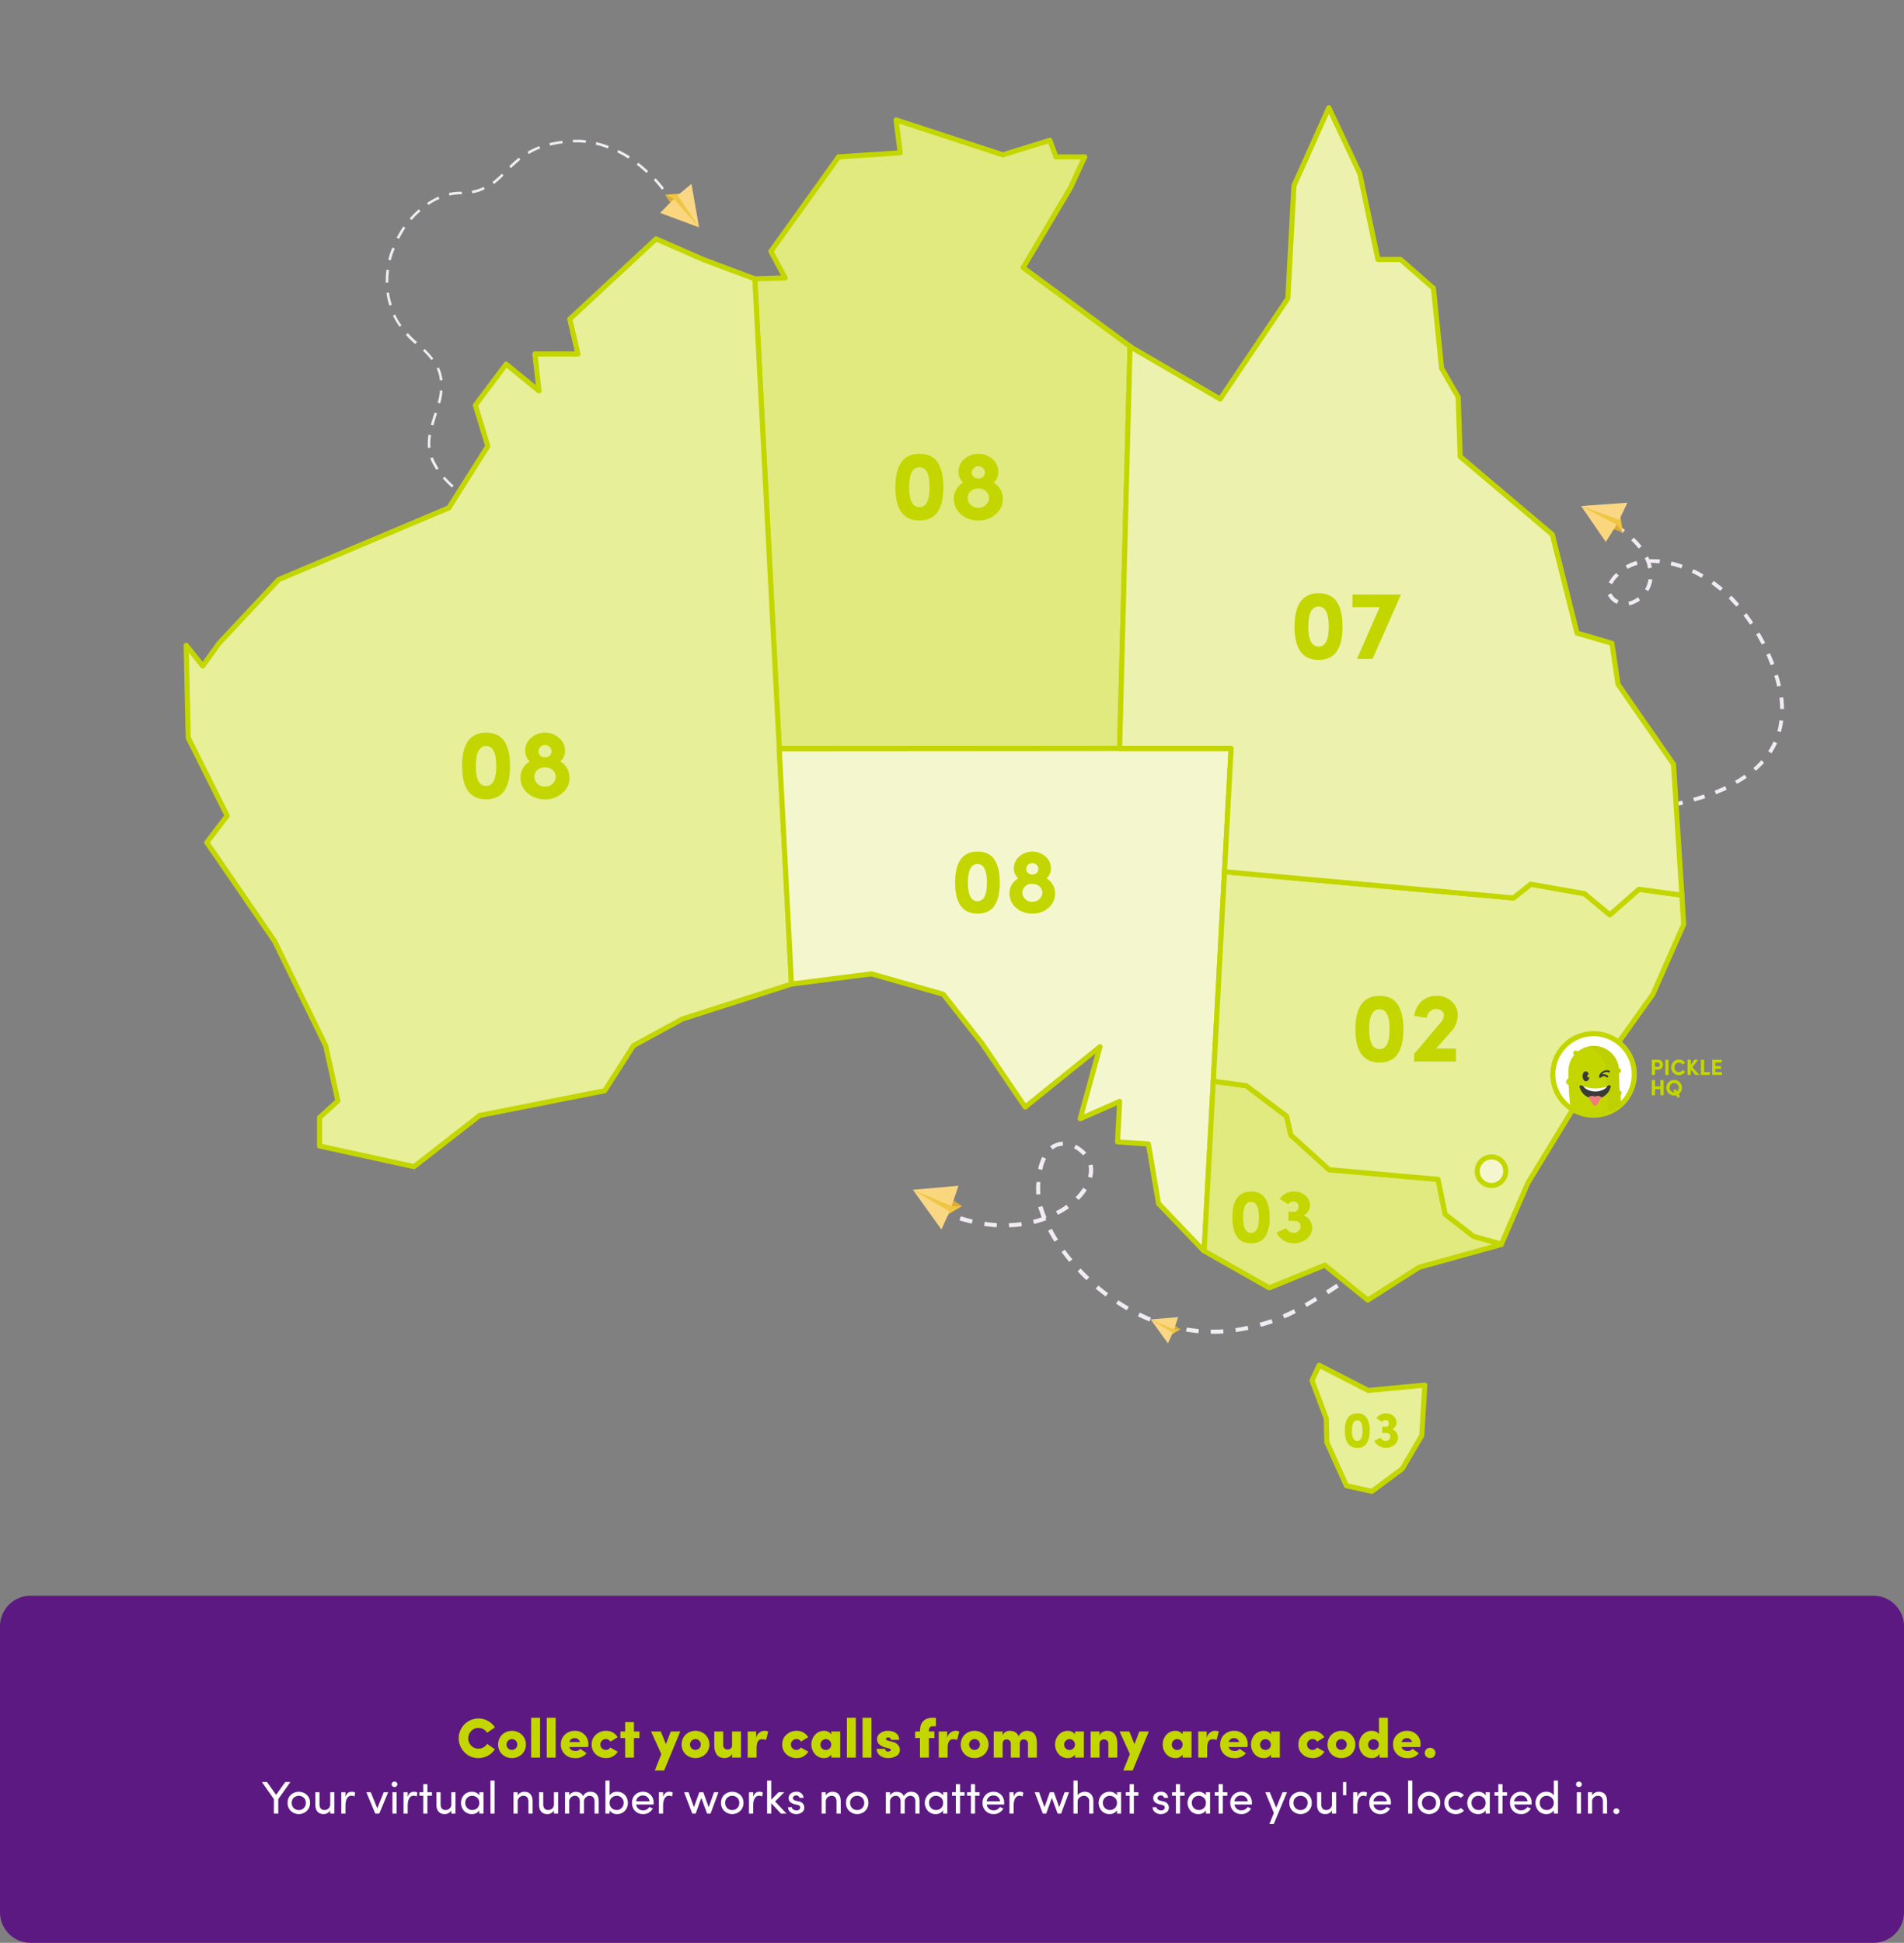 <svg id="Layer_1" data-name="Layer 1" xmlns="http://www.w3.org/2000/svg" width="263.878mm" height="269.134mm" viewBox="0 0 748 762.9"><rect x="0" y="0" width="748" height="762.9" fill="#808080" stroke="none"/><defs><style>.cls-1{fill:#5d1982;}.cls-2{fill:none;}.cls-16,.cls-3{isolation:isolate;}.cls-4{fill:#c4d600;}.cls-20,.cls-5{fill:#fff;}.cls-6{fill:#f1ecf3;}.cls-7{fill:#f0c542;}.cls-8{fill:#fad77e;}.cls-9{fill:#fad784;}.cls-10{fill:#dbab33;}.cls-11{fill:#f0ecf2;}.cls-12{fill:#e7ef99;}.cls-13{fill:#e1ea7e;}.cls-14{fill:#f4f7ce;}.cls-15{fill:#ecf2ad;}.cls-16{opacity:0.03;}.cls-17{fill:#070a07;}.cls-18,.cls-19{fill:#393b38;}.cls-18,.cls-20,.cls-21{fill-rule:evenodd;}.cls-21{fill:#f27b7d;}</style></defs><title>Carousel Tempate</title><path class="cls-1" d="M736,762.9H12a12.035,12.035,0,0,1-12-12V638.6a12.035,12.035,0,0,1,12-12H736a12.035,12.035,0,0,1,12,12V750.9A12.035,12.035,0,0,1,736,762.9Z"/><rect class="cls-2" x="36.8" y="664.5" width="674.4" height="89.1"/><g class="cls-3"><g class="cls-3"><path class="cls-4" d="M194.408,686.883a7.722,7.722,0,0,1-6.447,3.477,7.408,7.408,0,0,1-5.457-2.267,7.778,7.778,0,0,1,5.457-13.29A7.732,7.732,0,0,1,194.43,678.28c-2.046,1.431-3.059,2.135-3.059,2.135a3.999,3.999,0,0,0-3.411-1.915,3.744,3.744,0,0,0-2.838,1.211,4.146,4.146,0,0,0,0,5.765,3.805,3.805,0,0,0,2.838,1.188,4.018,4.018,0,0,0,3.433-1.893Z"/><path class="cls-4" d="M197.266,688.864a5.498,5.498,0,0,1,0-7.724,5.731,5.731,0,0,1,7.723,0,5.393,5.393,0,0,1,0,7.724,5.731,5.731,0,0,1-7.723,0Zm2.332-2.333a2.165,2.165,0,0,0,3.015,0,2.131,2.131,0,1,0-3.015-3.014A2.165,2.165,0,0,0,199.598,686.531Z"/><path class="cls-4" d="M208.662,690.162V674.517H212.16v15.645Z"/><path class="cls-4" d="M214.799,690.162V674.517h3.499v15.645Z"/><path class="cls-4" d="M231.058,686.003H223.71c.11.945,1.188,1.562,2.354,1.562a2.445,2.445,0,0,0,1.958-.857c.154.132.572.439,1.232.901.682.463,1.078.748,1.188.837A5.446,5.446,0,0,1,225.8,690.36a5.51,5.51,0,0,1-3.873-1.496,5.158,5.158,0,0,1-1.585-3.894,5.013,5.013,0,0,1,1.585-3.829,5.51,5.51,0,0,1,3.873-1.496,5.249,5.249,0,0,1,3.784,1.452,4.895,4.895,0,0,1,1.54,3.784Q231.125,685.145,231.058,686.003Zm-3.256-1.959a1.993,1.993,0,0,0-2.046-1.518,2.72,2.72,0,0,0-.726.088,1.94,1.94,0,0,0-1.32,1.43Z"/><path class="cls-4" d="M242.674,687.83a5.188,5.188,0,0,1-4.533,2.53,5.887,5.887,0,0,1-4.048-1.475,4.976,4.976,0,0,1-1.65-3.872,4.922,4.922,0,0,1,1.672-3.873,5.889,5.889,0,0,1,4.026-1.496,5.178,5.178,0,0,1,4.511,2.53l-2.86,1.717a1.979,1.979,0,0,0-1.804-1.013,2.134,2.134,0,0,0,0,4.269,2.038,2.038,0,0,0,1.76-.946Z"/><path class="cls-4" d="M249.053,676.234v3.674H251.21v2.575h-2.157v7.679h-3.454v-7.679h-1.871v-2.575h1.871v-3.674Z"/><path class="cls-4" d="M263.529,679.908h3.718l-6.337,15.314h-3.674l2.574-6.425-4.026-8.89h3.829l2.002,4.973Z"/><path class="cls-4" d="M269.359,688.864a5.498,5.498,0,0,1,0-7.724,5.731,5.731,0,0,1,7.723,0,5.393,5.393,0,0,1,0,7.724,5.731,5.731,0,0,1-7.723,0Zm2.332-2.333a2.165,2.165,0,0,0,3.015,0,2.131,2.131,0,1,0-3.015-3.014A2.165,2.165,0,0,0,271.691,686.531Z"/><path class="cls-4" d="M287.597,679.908h3.498v10.254h-3.498V688.555a2.088,2.088,0,0,1-1.144,1.343,3.815,3.815,0,0,1-1.738.462c-2.707,0-4.093-1.805-4.093-5.06v-5.392h3.498v5.281a1.612,1.612,0,0,0,1.672,1.782,1.594,1.594,0,0,0,1.804-1.672Z"/><path class="cls-4" d="M297.233,690.162h-3.498V679.908h3.322v2.531a3.398,3.398,0,0,1,3.234-2.795,3.529,3.529,0,0,1,1.519.286l-.858,3.301a4.586,4.586,0,0,0-1.584-.265c-1.43,0-2.134.925-2.134,3.829Z"/><path class="cls-4" d="M317.539,687.83a5.188,5.188,0,0,1-4.533,2.53,5.887,5.887,0,0,1-4.048-1.475,4.976,4.976,0,0,1-1.65-3.872,4.922,4.922,0,0,1,1.672-3.873,5.889,5.889,0,0,1,4.026-1.496,5.178,5.178,0,0,1,4.511,2.53l-2.86,1.717a1.979,1.979,0,0,0-1.804-1.013,2.134,2.134,0,1,0,0,4.269,2.038,2.038,0,0,0,1.76-.946Z"/><path class="cls-4" d="M326.58,679.908h3.498v10.254H326.58v-1.166a3.259,3.259,0,0,1-2.838,1.364,4.775,4.775,0,0,1-3.498-1.475,5.76,5.76,0,0,1,0-7.745,4.797,4.797,0,0,1,3.498-1.496,3.514,3.514,0,0,1,2.838,1.364Zm-3.652,6.646a2.164,2.164,0,0,0,3.014,0,2.131,2.131,0,0,0-3.014-3.015A2.166,2.166,0,0,0,322.928,686.553Z"/><path class="cls-4" d="M332.717,690.162V674.517h3.499v15.645Z"/><path class="cls-4" d="M338.854,690.162V674.517h3.499v15.645Z"/><path class="cls-4" d="M347.743,686.157a5.651,5.651,0,0,1-2.509-1.364,2.286,2.286,0,0,1-.484-.813,3.211,3.211,0,0,1-.176-1.276,2.652,2.652,0,0,1,1.232-2.112,4.729,4.729,0,0,1,2.948-.946c2.157,0,4.489.902,4.489,3.543h-3.278c0-.616-.352-.925-1.034-.925-.572,0-.858.198-.858.572,0,.33.264.55.77.66L350.669,684a3.771,3.771,0,0,1,2.42,1.585,2.942,2.942,0,0,1,.44,1.518,2.639,2.639,0,0,1-1.408,2.421,6.326,6.326,0,0,1-3.234.836,5.311,5.311,0,0,1-3.124-.969,3.113,3.113,0,0,1-1.342-2.662h3.278a1.08,1.08,0,0,0,1.188,1.057c.594,0,1.078-.265,1.078-.683,0-.286-.154-.396-.924-.594Z"/><path class="cls-4" d="M367.674,674.517v3.322h-1.32c-.858,0-1.408.572-1.43,1.694v.374h2.156v2.575h-2.156v7.679h-3.498v-7.679h-1.915v-2.575h1.915v-.374c0-3.256,1.848-5.017,4.929-5.017Z"/><path class="cls-4" d="M372.294,690.162h-3.499V679.908h3.322v2.531a3.398,3.398,0,0,1,3.234-2.795,3.527,3.527,0,0,1,1.518.286l-.858,3.301a4.586,4.586,0,0,0-1.584-.265c-1.43,0-2.134.925-2.134,3.829Z"/><path class="cls-4" d="M379.003,688.864a5.498,5.498,0,0,1,0-7.724,5.731,5.731,0,0,1,7.723,0,5.393,5.393,0,0,1,0,7.724,5.731,5.731,0,0,1-7.723,0Zm2.332-2.333a2.165,2.165,0,0,0,3.015,0,2.131,2.131,0,0,0-3.015-3.014A2.165,2.165,0,0,0,381.336,686.531Z"/><path class="cls-4" d="M400.63,690.162H397.11v-5.347a1.612,1.612,0,0,0-1.672-1.782c-.88,0-1.54.506-1.54,1.738v5.391H390.399V679.908h3.498v1.606a2.262,2.262,0,0,1,1.034-1.386,2.951,2.951,0,0,1,1.584-.484c1.87,0,3.103.727,3.675,2.179a3.596,3.596,0,0,1,3.058-2.179c2.971,0,4.093,1.694,4.093,5.061v5.457h-3.498v-5.347a1.612,1.612,0,0,0-1.672-1.782c-.88,0-1.54.506-1.54,1.738Z"/><path class="cls-4" d="M422.321,679.908H425.82v10.254h-3.499v-1.166a3.259,3.259,0,0,1-2.838,1.364,4.775,4.775,0,0,1-3.498-1.475,5.76,5.76,0,0,1,0-7.745,4.797,4.797,0,0,1,3.498-1.496,3.514,3.514,0,0,1,2.838,1.364Zm-3.652,6.646a2.164,2.164,0,0,0,3.014,0,2.131,2.131,0,1,0-3.014-3.015A2.166,2.166,0,0,0,418.669,686.553Z"/><path class="cls-4" d="M431.957,690.162H428.458V679.908h3.499v1.606a2.177,2.177,0,0,1,1.144-1.364,3.701,3.701,0,0,1,1.738-.506c2.707,0,4.092,1.805,4.092,5.061v5.457h-3.498v-5.347a1.612,1.612,0,0,0-1.672-1.782,1.654,1.654,0,0,0-1.804,1.738Z"/><path class="cls-4" d="M447.599,679.908h3.718l-6.337,15.314h-3.674l2.574-6.425-4.026-8.89h3.829l2.002,4.973Z"/><path class="cls-4" d="M464.605,679.908h3.498v10.254H464.605v-1.166a3.258,3.258,0,0,1-2.838,1.364,4.775,4.775,0,0,1-3.498-1.475,5.76,5.76,0,0,1,0-7.745,4.797,4.797,0,0,1,3.498-1.496,3.514,3.514,0,0,1,2.838,1.364Zm-3.652,6.646a2.165,2.165,0,0,0,3.015,0,2.132,2.132,0,1,0-3.015-3.015A2.166,2.166,0,0,0,460.953,686.553Z"/><path class="cls-4" d="M474.24,690.162h-3.499V679.908h3.322v2.531a3.398,3.398,0,0,1,3.234-2.795,3.526,3.526,0,0,1,1.518.286l-.858,3.301a4.588,4.588,0,0,0-1.584-.265c-1.43,0-2.134.925-2.134,3.829Z"/><path class="cls-4" d="M490.081,686.003H482.732c.109.945,1.188,1.562,2.354,1.562a2.446,2.446,0,0,0,1.958-.857c.154.132.572.439,1.232.901.682.463,1.078.748,1.188.837a5.445,5.445,0,0,1-4.643,1.914,5.51,5.51,0,0,1-3.872-1.496,5.156,5.156,0,0,1-1.584-3.894A5.011,5.011,0,0,1,480.95,681.14a5.511,5.511,0,0,1,3.872-1.496,5.252,5.252,0,0,1,3.785,1.452,4.895,4.895,0,0,1,1.54,3.784Q490.147,685.145,490.081,686.003Zm-3.256-1.959a1.994,1.994,0,0,0-2.047-1.518,2.714,2.714,0,0,0-.726.088,1.941,1.941,0,0,0-1.32,1.43Z"/><path class="cls-4" d="M499.298,679.908h3.498v10.254h-3.498v-1.166A3.261,3.261,0,0,1,496.46,690.36a4.775,4.775,0,0,1-3.498-1.475,5.76,5.76,0,0,1,0-7.745,4.797,4.797,0,0,1,3.498-1.496,3.516,3.516,0,0,1,2.839,1.364Zm-3.653,6.646a2.165,2.165,0,0,0,3.015,0,2.132,2.132,0,0,0-3.015-3.015A2.167,2.167,0,0,0,495.645,686.553Z"/><path class="cls-4" d="M520.308,687.83a5.19,5.19,0,0,1-4.533,2.53,5.888,5.888,0,0,1-4.049-1.475,4.977,4.977,0,0,1-1.649-3.872,4.922,4.922,0,0,1,1.672-3.873,5.888,5.888,0,0,1,4.026-1.496,5.179,5.179,0,0,1,4.511,2.53l-2.86,1.717a1.979,1.979,0,0,0-1.805-1.013,2.134,2.134,0,0,0,0,4.269,2.038,2.038,0,0,0,1.761-.946Z"/><path class="cls-4" d="M523.1,688.864a5.5,5.5,0,0,1,0-7.724,5.731,5.731,0,0,1,7.723,0,5.392,5.392,0,0,1,0,7.724,5.731,5.731,0,0,1-7.723,0Zm2.332-2.333a2.165,2.165,0,0,0,3.015,0,2.131,2.131,0,0,0-3.015-3.014A2.164,2.164,0,0,0,525.432,686.531Z"/><path class="cls-4" d="M541.735,674.517h3.498v15.645h-3.301v-1.475a3.274,3.274,0,0,1-3.036,1.673,4.775,4.775,0,0,1-3.498-1.475,5.76,5.76,0,0,1,0-7.745,4.797,4.797,0,0,1,3.498-1.496,3.619,3.619,0,0,1,2.839,1.21Zm-3.653,12.036a2.165,2.165,0,0,0,3.015,0,2.132,2.132,0,0,0-3.015-3.015A2.167,2.167,0,0,0,538.082,686.553Z"/><path class="cls-4" d="M557.993,686.003h-7.349c.109.945,1.188,1.562,2.354,1.562a2.446,2.446,0,0,0,1.958-.857c.154.132.572.439,1.232.901.682.463,1.078.748,1.188.837a5.445,5.445,0,0,1-4.643,1.914,5.51,5.51,0,0,1-3.872-1.496,5.156,5.156,0,0,1-1.584-3.894,5.011,5.011,0,0,1,1.584-3.829,5.511,5.511,0,0,1,3.872-1.496,5.252,5.252,0,0,1,3.785,1.452,4.894,4.894,0,0,1,1.54,3.784Q558.059,685.145,557.993,686.003Zm-3.256-1.959a1.994,1.994,0,0,0-2.047-1.518,2.714,2.714,0,0,0-.726.088,1.941,1.941,0,0,0-1.32,1.43Z"/><path class="cls-4" d="M561.797,686.311a2.036,2.036,0,0,1,2.112,2.002,2.058,2.058,0,0,1-2.112,2.047,2.033,2.033,0,0,1-2.068-2.047A2.011,2.011,0,0,1,561.797,686.311Z"/></g><g class="cls-3"><path class="cls-5" d="M109.32,712.162h-1.729v-5.708l-4.7-6.697h1.999l3.565,5.023,3.601-5.023h2.017l-4.753,6.697Z"/><path class="cls-5" d="M114.251,704.78a4.669,4.669,0,0,1,6.266,0,4.163,4.163,0,0,1,1.278,3.15,4.222,4.222,0,0,1-1.296,3.188,4.576,4.576,0,0,1-6.229,0A4.217,4.217,0,0,1,112.99,707.93,4.15,4.15,0,0,1,114.251,704.78Zm5.095,1.152a2.729,2.729,0,0,0-1.962-.757,2.802,2.802,0,0,0-1.98.757,2.655,2.655,0,0,0-.792,1.998,2.781,2.781,0,0,0,.792,2.053,2.743,2.743,0,0,0,1.98.774,2.673,2.673,0,0,0,1.962-.774,2.726,2.726,0,0,0,.811-2.053A2.604,2.604,0,0,0,119.346,705.932Z"/><path class="cls-5" d="M129.732,703.753H131.37v8.408h-1.639v-1.261a2.943,2.943,0,0,1-2.61,1.44c-2.089,0-3.259-1.35-3.241-3.727v-4.861h1.639v4.753c0,1.387.684,2.232,1.836,2.232a2.214,2.214,0,0,0,2.377-2.448Z"/><path class="cls-5" d="M135.724,712.162H134.086v-8.408h1.638v1.891c.414-1.387,1.188-2.071,2.341-2.071a2.574,2.574,0,0,1,1.458.324l-.252,1.53a2.746,2.746,0,0,0-1.243-.288c-1.53,0-2.305,1.585-2.305,3.962Z"/><path class="cls-5" d="M143.931,703.753H145.66l2.557,6.319,2.539-6.319h1.747l-3.511,8.408h-1.567Z"/><path class="cls-5" d="M154.173,699.9a1.189,1.189,0,0,1,1.603,0,1.016,1.016,0,0,1,0,1.513,1.189,1.189,0,0,1-1.603,0A1.045,1.045,0,0,1,154.173,699.9Zm0,12.262v-8.408h1.621v8.408Z"/><path class="cls-5" d="M160.167,712.162h-1.638v-8.408h1.638v1.891c.414-1.387,1.188-2.071,2.341-2.071a2.574,2.574,0,0,1,1.458.324l-.252,1.53a2.746,2.746,0,0,0-1.243-.288c-1.53,0-2.305,1.585-2.305,3.962Z"/><path class="cls-5" d="M167.908,703.753H169.69v1.386h-1.782v7.022h-1.639V705.139h-1.512v-1.386h1.512v-3.169h1.639Z"/><path class="cls-5" d="M177.305,703.753h1.638v8.408h-1.638v-1.261a2.945,2.945,0,0,1-2.611,1.44c-2.089,0-3.259-1.35-3.241-3.727v-4.861h1.639v4.753c0,1.387.684,2.232,1.837,2.232a2.214,2.214,0,0,0,2.377-2.448Z"/><path class="cls-5" d="M188.32,712.162v-1.297a3.408,3.408,0,0,1-2.953,1.477,4.173,4.173,0,0,1-3.025-1.224,4.662,4.662,0,0,1,0-6.338,4.155,4.155,0,0,1,3.025-1.207,3.38,3.38,0,0,1,2.953,1.44v-1.26h1.621v8.408Zm-.864-6.248a2.878,2.878,0,0,0-1.944-.738,2.673,2.673,0,0,0-1.963.774,2.632,2.632,0,0,0-.774,1.98,2.754,2.754,0,0,0,.792,2.017,2.647,2.647,0,0,0,1.945.792,2.806,2.806,0,0,0,1.98-.756,2.672,2.672,0,0,0,.81-2.053A2.558,2.558,0,0,0,187.456,705.913Z"/><path class="cls-5" d="M192.675,699.18h1.638v12.982h-1.638Z"/><path class="cls-5" d="M203.367,712.162h-1.638v-8.408h1.638v1.26a2.976,2.976,0,0,1,2.629-1.44c2.088,0,3.241,1.351,3.241,3.728v4.861h-1.638v-4.754c0-1.386-.702-2.232-1.855-2.232a2.241,2.241,0,0,0-2.377,2.449Z"/><path class="cls-5" d="M217.624,703.753h1.638v8.408h-1.638v-1.261a2.945,2.945,0,0,1-2.611,1.44c-2.089,0-3.259-1.35-3.241-3.727v-4.861h1.639v4.753c0,1.387.684,2.232,1.836,2.232a2.214,2.214,0,0,0,2.377-2.448Z"/><path class="cls-5" d="M229.414,707.624v4.537h-1.639V707.39c0-1.368-.72-2.215-1.818-2.215a2.232,2.232,0,0,0-2.341,2.449v4.537h-1.639v-8.408h1.639v1.26a2.94,2.94,0,0,1,2.323-1.404,3.813,3.813,0,0,1,.918.055,2.677,2.677,0,0,1,2.196,1.638,3.041,3.041,0,0,1,2.917-1.728c2.089,0,3.241,1.351,3.241,3.728v4.861h-1.639v-4.754c0-1.386-.72-2.232-1.927-2.232A2.209,2.209,0,0,0,229.414,707.624Z"/><path class="cls-5" d="M239.474,712.162H237.836V699.18h1.638v5.833a3.32,3.32,0,0,1,2.953-1.44,4.099,4.099,0,0,1,3.025,1.207,4.688,4.688,0,0,1-.018,6.338,4.174,4.174,0,0,1-3.025,1.224,3.398,3.398,0,0,1-2.935-1.477Zm.828-2.179a2.807,2.807,0,0,0,1.981.756,2.605,2.605,0,0,0,1.926-.792,2.752,2.752,0,0,0,.792-2.017,2.643,2.643,0,0,0-.792-1.98,2.59,2.59,0,0,0-1.926-.774,2.879,2.879,0,0,0-1.945.738,2.558,2.558,0,0,0-.846,2.017A2.672,2.672,0,0,0,240.302,709.983Z"/><path class="cls-5" d="M256.756,708.578h-6.824a2.609,2.609,0,0,0,2.719,2.286,2.716,2.716,0,0,0,2.413-1.296c.162.054.397.162.72.288l.685.252a4.164,4.164,0,0,1-3.872,2.232,4.239,4.239,0,0,1-3.079-1.224,4.318,4.318,0,0,1-1.225-3.188,4.163,4.163,0,0,1,4.303-4.357,3.962,3.962,0,0,1,2.989,1.207,4.249,4.249,0,0,1,1.188,3.15A5.838,5.838,0,0,1,256.756,708.578ZM255.154,707.3a2.472,2.472,0,0,0-2.557-2.251,2.54,2.54,0,0,0-2.664,2.251Z"/><path class="cls-5" d="M260.498,712.162h-1.639v-8.408h1.639v1.891c.414-1.387,1.188-2.071,2.341-2.071a2.574,2.574,0,0,1,1.458.324l-.253,1.53a2.742,2.742,0,0,0-1.242-.288c-1.53,0-2.305,1.585-2.305,3.962Z"/><path class="cls-5" d="M279.149,712.162h-1.35l-2.287-6.176-2.215,6.176h-1.333l-3.205-8.408h1.746l2.107,5.888,2.107-5.888h1.584l2.107,5.888,2.106-5.888h1.747Z"/><path class="cls-5" d="M284.528,704.78a4.669,4.669,0,0,1,6.266,0,4.163,4.163,0,0,1,1.278,3.15,4.222,4.222,0,0,1-1.296,3.188,4.576,4.576,0,0,1-6.229,0,4.217,4.217,0,0,1-1.279-3.188A4.15,4.15,0,0,1,284.528,704.78Zm5.095,1.152a2.73,2.73,0,0,0-1.962-.757,2.802,2.802,0,0,0-1.98.757,2.655,2.655,0,0,0-.792,1.998,2.781,2.781,0,0,0,.792,2.053,2.743,2.743,0,0,0,1.98.774,2.673,2.673,0,0,0,1.962-.774,2.727,2.727,0,0,0,.81-2.053A2.604,2.604,0,0,0,289.623,705.932Z"/><path class="cls-5" d="M295.886,712.162h-1.639v-8.408h1.639v1.891c.414-1.387,1.188-2.071,2.341-2.071a2.574,2.574,0,0,1,1.458.324l-.253,1.53a2.742,2.742,0,0,0-1.242-.288c-1.53,0-2.305,1.585-2.305,3.962Z"/><path class="cls-5" d="M302.978,708.056v4.106h-1.62V699.18h1.62v7.508l2.899-2.935h2.233l-3.601,3.637,4.465,4.771H306.813Z"/><path class="cls-5" d="M312.104,708.452c-1.603-.433-2.394-1.242-2.25-2.737a2.107,2.107,0,0,1,.936-1.53,3.239,3.239,0,0,1,1.981-.612,2.605,2.605,0,0,1,2.917,2.377h-1.566a1.403,1.403,0,0,0-2.575-.198.924.924,0,0,0,.018.666,1.534,1.534,0,0,0,.99.648l1.243.307a2.418,2.418,0,0,1,2.178,2.448,2.193,2.193,0,0,1-.954,1.837,3.84,3.84,0,0,1-2.305.684,3.45,3.45,0,0,1-2.161-.738,2.437,2.437,0,0,1-.972-1.962h1.494a1.236,1.236,0,0,0,.684.954,2.151,2.151,0,0,0,1.332.288,1.211,1.211,0,0,0,1.279-1.099c.018-.576-.415-.9-1.117-1.062Z"/><path class="cls-5" d="M324.416,712.162h-1.638v-8.408h1.638v1.26a2.976,2.976,0,0,1,2.629-1.44c2.088,0,3.241,1.351,3.241,3.728v4.861H328.647v-4.754c0-1.386-.702-2.232-1.855-2.232a2.241,2.241,0,0,0-2.377,2.449Z"/><path class="cls-5" d="M333.613,704.78a4.669,4.669,0,0,1,6.266,0,4.163,4.163,0,0,1,1.278,3.15,4.222,4.222,0,0,1-1.296,3.188,4.577,4.577,0,0,1-6.23,0,4.219,4.219,0,0,1-1.278-3.188A4.148,4.148,0,0,1,333.613,704.78Zm5.095,1.152a2.729,2.729,0,0,0-1.962-.757,2.802,2.802,0,0,0-1.98.757,2.655,2.655,0,0,0-.792,1.998,2.781,2.781,0,0,0,.792,2.053,2.743,2.743,0,0,0,1.98.774,2.672,2.672,0,0,0,1.962-.774,2.725,2.725,0,0,0,.811-2.053A2.602,2.602,0,0,0,338.709,705.932Z"/><path class="cls-5" d="M355.449,707.624v4.537H353.81V707.39c0-1.368-.72-2.215-1.818-2.215a2.232,2.232,0,0,0-2.341,2.449v4.537h-1.638v-8.408h1.638v1.26a2.94,2.94,0,0,1,2.323-1.404,3.813,3.813,0,0,1,.918.055,2.678,2.678,0,0,1,2.196,1.638,3.041,3.041,0,0,1,2.917-1.728c2.089,0,3.241,1.351,3.241,3.728v4.861h-1.639v-4.754c0-1.386-.72-2.232-1.927-2.232A2.209,2.209,0,0,0,355.449,707.624Z"/><path class="cls-5" d="M370.532,712.162v-1.297a3.408,3.408,0,0,1-2.953,1.477,4.173,4.173,0,0,1-3.025-1.224,4.662,4.662,0,0,1,0-6.338,4.155,4.155,0,0,1,3.025-1.207,3.381,3.381,0,0,1,2.953,1.44v-1.26h1.621v8.408Zm-.864-6.248a2.877,2.877,0,0,0-1.944-.738,2.673,2.673,0,0,0-1.963.774,2.632,2.632,0,0,0-.774,1.98,2.754,2.754,0,0,0,.792,2.017,2.647,2.647,0,0,0,1.945.792,2.806,2.806,0,0,0,1.98-.756,2.672,2.672,0,0,0,.81-2.053A2.558,2.558,0,0,0,369.668,705.913Z"/><path class="cls-5" d="M377.155,703.753h1.782v1.386h-1.782v7.022h-1.639V705.139h-1.512v-1.386h1.512v-3.169h1.639Z"/><path class="cls-5" d="M383.059,703.753h1.782v1.386h-1.782v7.022H381.42V705.139h-1.512v-1.386H381.42v-3.169h1.639Z"/><path class="cls-5" d="M394.473,708.578H387.649a2.609,2.609,0,0,0,2.719,2.286,2.716,2.716,0,0,0,2.413-1.296c.162.054.397.162.72.288l.685.252a4.164,4.164,0,0,1-3.872,2.232,4.239,4.239,0,0,1-3.079-1.224A4.318,4.318,0,0,1,386.01,707.93a4.163,4.163,0,0,1,4.303-4.357,3.963,3.963,0,0,1,2.989,1.207,4.249,4.249,0,0,1,1.188,3.15A5.838,5.838,0,0,1,394.473,708.578ZM392.871,707.3a2.472,2.472,0,0,0-2.557-2.251,2.54,2.54,0,0,0-2.664,2.251Z"/><path class="cls-5" d="M398.215,712.162h-1.639v-8.408h1.639v1.891c.414-1.387,1.188-2.071,2.341-2.071a2.571,2.571,0,0,1,1.458.324l-.252,1.53a2.739,2.739,0,0,0-1.242-.288c-1.53,0-2.305,1.585-2.305,3.962Z"/><path class="cls-5" d="M416.865,712.162h-1.351l-2.287-6.176-2.214,6.176h-1.333l-3.205-8.408h1.747l2.106,5.888,2.107-5.888h1.585l2.107,5.888,2.106-5.888H419.98Z"/><path class="cls-5" d="M423.36,712.162h-1.639V699.18H423.36v5.833a2.232,2.232,0,0,1,1.152-1.062,3.932,3.932,0,0,1,1.62-.378c2.107,0,3.422,1.369,3.403,3.728v4.861h-1.639v-4.754a1.994,1.994,0,0,0-1.98-2.232,2.783,2.783,0,0,0-1.782.612,2.152,2.152,0,0,0-.774,1.837Z"/><path class="cls-5" d="M438.823,712.162v-1.297a3.407,3.407,0,0,1-2.953,1.477,4.174,4.174,0,0,1-3.024-1.224,4.663,4.663,0,0,1,0-6.338,4.156,4.156,0,0,1,3.024-1.207,3.382,3.382,0,0,1,2.953,1.44v-1.26h1.621v8.408Zm-.864-6.248a2.876,2.876,0,0,0-1.944-.738,2.674,2.674,0,0,0-1.963.774,2.634,2.634,0,0,0-.774,1.98,2.753,2.753,0,0,0,.793,2.017,2.645,2.645,0,0,0,1.944.792,2.805,2.805,0,0,0,1.98-.756,2.672,2.672,0,0,0,.811-2.053A2.557,2.557,0,0,0,437.959,705.913Z"/><path class="cls-5" d="M445.445,703.753h1.783v1.386h-1.783v7.022h-1.638V705.139h-1.513v-1.386h1.513v-3.169h1.638Z"/><path class="cls-5" d="M455.327,708.452c-1.603-.433-2.396-1.242-2.251-2.737a2.106,2.106,0,0,1,.936-1.53,3.236,3.236,0,0,1,1.98-.612,2.606,2.606,0,0,1,2.917,2.377h-1.566a1.404,1.404,0,0,0-2.575-.198.922.922,0,0,0,.018.666,1.538,1.538,0,0,0,.991.648l1.242.307a2.418,2.418,0,0,1,2.179,2.448,2.192,2.192,0,0,1-.955,1.837,3.838,3.838,0,0,1-2.305.684,3.449,3.449,0,0,1-2.16-.738,2.441,2.441,0,0,1-.973-1.962h1.495a1.234,1.234,0,0,0,.684.954,2.153,2.153,0,0,0,1.333.288,1.211,1.211,0,0,0,1.278-1.099c.018-.576-.414-.9-1.116-1.062Z"/><path class="cls-5" d="M463.589,703.753h1.783v1.386h-1.783v7.022h-1.638V705.139h-1.513v-1.386h1.513v-3.169h1.638Z"/><path class="cls-5" d="M473.76,712.162v-1.297a3.407,3.407,0,0,1-2.953,1.477,4.172,4.172,0,0,1-3.024-1.224,4.663,4.663,0,0,1,0-6.338,4.154,4.154,0,0,1,3.024-1.207,3.381,3.381,0,0,1,2.953,1.44v-1.26h1.62v8.408Zm-.864-6.248a2.876,2.876,0,0,0-1.944-.738,2.674,2.674,0,0,0-1.963.774,2.63,2.63,0,0,0-.774,1.98,2.753,2.753,0,0,0,.793,2.017,2.644,2.644,0,0,0,1.944.792,2.806,2.806,0,0,0,1.98-.756,2.672,2.672,0,0,0,.81-2.053A2.557,2.557,0,0,0,472.896,705.913Z"/><path class="cls-5" d="M480.382,703.753h1.783v1.386h-1.783v7.022h-1.638V705.139h-1.513v-1.386h1.513v-3.169h1.638Z"/><path class="cls-5" d="M491.795,708.578h-6.823a2.608,2.608,0,0,0,2.719,2.286,2.716,2.716,0,0,0,2.412-1.296c.162.054.397.162.721.288l.684.252a4.163,4.163,0,0,1-3.871,2.232,4.241,4.241,0,0,1-3.079-1.224,4.319,4.319,0,0,1-1.224-3.188,4.162,4.162,0,0,1,4.303-4.357,3.962,3.962,0,0,1,2.989,1.207,4.249,4.249,0,0,1,1.188,3.15A5.651,5.651,0,0,1,491.795,708.578ZM490.192,707.3a2.471,2.471,0,0,0-2.557-2.251,2.539,2.539,0,0,0-2.664,2.251Z"/><path class="cls-5" d="M500.397,716.248h-1.71l1.765-4.339-3.367-8.156h1.746l2.522,6.086,2.521-6.086h1.746Z"/><path class="cls-5" d="M507.795,704.78a4.671,4.671,0,0,1,6.267,0,4.165,4.165,0,0,1,1.278,3.15,4.222,4.222,0,0,1-1.297,3.188,4.576,4.576,0,0,1-6.23,0,4.217,4.217,0,0,1-1.278-3.188A4.151,4.151,0,0,1,507.795,704.78Zm5.096,1.152a2.731,2.731,0,0,0-1.963-.757,2.804,2.804,0,0,0-1.98.757,2.658,2.658,0,0,0-.792,1.998,2.784,2.784,0,0,0,.792,2.053,2.744,2.744,0,0,0,1.98.774,2.674,2.674,0,0,0,1.963-.774,2.727,2.727,0,0,0,.81-2.053A2.604,2.604,0,0,0,512.891,705.932Z"/><path class="cls-5" d="M523.276,703.753h1.639v8.408h-1.639v-1.261a2.944,2.944,0,0,1-2.61,1.44c-2.089,0-3.259-1.35-3.241-3.727v-4.861h1.639v4.753c0,1.387.684,2.232,1.836,2.232a2.214,2.214,0,0,0,2.377-2.448Z"/><path class="cls-5" d="M527.613,699.756h1.278v5.186h-1.278Z"/><path class="cls-5" d="M533.247,712.162h-1.639v-8.408h1.639v1.891c.414-1.387,1.188-2.071,2.341-2.071a2.57,2.57,0,0,1,1.458.324l-.252,1.53a2.74,2.74,0,0,0-1.242-.288c-1.53,0-2.305,1.585-2.305,3.962Z"/><path class="cls-5" d="M546.406,708.578H539.583a2.608,2.608,0,0,0,2.719,2.286,2.716,2.716,0,0,0,2.412-1.296c.162.054.397.162.721.288l.684.252a4.163,4.163,0,0,1-3.871,2.232,4.241,4.241,0,0,1-3.079-1.224,4.319,4.319,0,0,1-1.224-3.188,4.162,4.162,0,0,1,4.303-4.357,3.962,3.962,0,0,1,2.989,1.207,4.25,4.25,0,0,1,1.188,3.15A5.681,5.681,0,0,1,546.406,708.578ZM544.804,707.3a2.471,2.471,0,0,0-2.557-2.251,2.539,2.539,0,0,0-2.664,2.251Z"/><path class="cls-5" d="M553.19,699.18h1.639v12.982H553.19Z"/><path class="cls-5" d="M558.266,704.78a4.67,4.67,0,0,1,6.267,0,4.165,4.165,0,0,1,1.278,3.15,4.222,4.222,0,0,1-1.297,3.188,4.576,4.576,0,0,1-6.229,0,4.217,4.217,0,0,1-1.278-3.188A4.151,4.151,0,0,1,558.266,704.78Zm5.096,1.152a2.731,2.731,0,0,0-1.963-.757,2.804,2.804,0,0,0-1.98.757,2.658,2.658,0,0,0-.792,1.998,2.784,2.784,0,0,0,.792,2.053,2.744,2.744,0,0,0,1.98.774,2.674,2.674,0,0,0,1.963-.774,2.727,2.727,0,0,0,.81-2.053A2.604,2.604,0,0,0,563.361,705.932Z"/><path class="cls-5" d="M575.116,704.923l-1.243,1.045a2.712,2.712,0,0,0-1.998-.793,2.816,2.816,0,0,0-1.999.774,2.546,2.546,0,0,0-.828,1.98,2.664,2.664,0,0,0,.828,2.035,2.837,2.837,0,0,0,1.999.792,2.61,2.61,0,0,0,1.998-.828l1.261,1.044a4.218,4.218,0,0,1-3.259,1.368,4.439,4.439,0,0,1-3.151-1.224,4.221,4.221,0,0,1-1.296-3.188,4.112,4.112,0,0,1,1.296-3.15,4.421,4.421,0,0,1,3.151-1.207A4.201,4.201,0,0,1,575.116,704.923Z"/><path class="cls-5" d="M583.648,712.162v-1.297a3.407,3.407,0,0,1-2.953,1.477,4.174,4.174,0,0,1-3.025-1.224,4.663,4.663,0,0,1,0-6.338,4.156,4.156,0,0,1,3.025-1.207,3.381,3.381,0,0,1,2.953,1.44v-1.26h1.621v8.408Zm-.864-6.248a2.876,2.876,0,0,0-1.944-.738,2.674,2.674,0,0,0-1.963.774,2.634,2.634,0,0,0-.774,1.98,2.753,2.753,0,0,0,.793,2.017,2.644,2.644,0,0,0,1.944.792,2.806,2.806,0,0,0,1.98-.756,2.672,2.672,0,0,0,.81-2.053A2.557,2.557,0,0,0,582.783,705.913Z"/><path class="cls-5" d="M590.27,703.753h1.783v1.386H590.27v7.022h-1.638V705.139h-1.513v-1.386h1.513v-3.169H590.27Z"/><path class="cls-5" d="M601.683,708.578h-6.824a2.61,2.61,0,0,0,2.72,2.286,2.715,2.715,0,0,0,2.412-1.296c.162.054.396.162.721.288l.684.252a4.163,4.163,0,0,1-3.871,2.232,4.242,4.242,0,0,1-3.079-1.224,4.319,4.319,0,0,1-1.224-3.188,4.162,4.162,0,0,1,4.303-4.357,3.962,3.962,0,0,1,2.989,1.207,4.249,4.249,0,0,1,1.188,3.15A5.651,5.651,0,0,1,601.683,708.578ZM600.08,707.3a2.472,2.472,0,0,0-2.557-2.251,2.541,2.541,0,0,0-2.665,2.251Z"/><path class="cls-5" d="M610.431,712.162v-1.297a3.409,3.409,0,0,1-2.953,1.477,4.176,4.176,0,0,1-3.025-1.224,4.715,4.715,0,0,1,0-6.338,4.088,4.088,0,0,1,3.008-1.207,3.352,3.352,0,0,1,2.971,1.44V699.18h1.639v12.982Zm-4.754-6.212a2.634,2.634,0,0,0-.774,1.98,2.743,2.743,0,0,0,.774,2.017,2.647,2.647,0,0,0,1.944.792,2.763,2.763,0,0,0,1.963-.756,2.672,2.672,0,0,0,.828-2.053,2.559,2.559,0,0,0-.846-2.017,2.881,2.881,0,0,0-1.945-.738A2.633,2.633,0,0,0,605.677,705.95Z"/><path class="cls-5" d="M619.481,699.9a1.189,1.189,0,0,1,1.603,0,1.016,1.016,0,0,1,0,1.513,1.189,1.189,0,0,1-1.603,0A1.045,1.045,0,0,1,619.481,699.9Zm0,12.262v-8.408h1.621v8.408Z"/><path class="cls-5" d="M625.476,712.162h-1.639v-8.408h1.639v1.26a2.976,2.976,0,0,1,2.629-1.44c2.089,0,3.241,1.351,3.241,3.728v4.861h-1.639v-4.754c0-1.386-.702-2.232-1.855-2.232a2.241,2.241,0,0,0-2.377,2.449Z"/><path class="cls-5" d="M634.169,710.415a1.219,1.219,0,0,1,1.656,0,1.082,1.082,0,0,1,0,1.62,1.259,1.259,0,0,1-1.656,0A1.141,1.141,0,0,1,634.169,710.415Z"/></g></g><path class="cls-6" d="M516.644,395.7a38.999,38.999,0,0,1,4.5,2.1l-.7,1.5c-2.7-1.4-4.4-2.1-4.4-2.1Zm8.9,4.5c1.3.7,2.8,1.6,4.3,2.5l-.8,1.4q-2.25-1.35-4.2-2.4Zm8.5,5.1c1.3.9,2.7,1.8,4.1,2.8l-.9,1.3c-1.4-1-2.7-1.9-4-2.7Zm8,5.7c1.3,1,2.6,2.1,3.8,3.1l-1.1,1.2c-1.2-1-2.5-2.1-3.8-3.1Zm7.5,6.5,3.5,3.5-1.2,1.1c-1.1-1.2-2.2-2.3-3.4-3.5Zm6.7,7.3c1,1.3,2,2.7,2.9,4l-1.4.9c-.9-1.3-1.8-2.6-2.8-3.9Zm5.4,8.3a45.359,45.359,0,0,1,2.1,4.5l-1.5.6a42.794,42.794,0,0,0-2-4.4Zm3.6,9.3a42.115,42.115,0,0,1,.9,4.9l-1.6.2c-.2-1.6-.5-3.1-.8-4.7Zm1.1,9.9a29.211,29.211,0,0,1-.5,5l-1.6-.3a39.568,39.568,0,0,0,.5-4.7Zm-3.2,9.3,1.6.5c-.5,1.5-1,3.1-1.7,4.7l-1.5-.6C562.144,464.6,562.745,463.1,563.144,461.6Zm-3.8,8.9,1.4.8a47.872,47.872,0,0,1-2.6,4.2l-1.4-.9A39.304,39.304,0,0,0,559.345,470.5Zm-5.3,8,1.3,1c-1,1.3-2,2.5-3.2,3.8l-1.2-1.1C552.044,481,553.144,479.7,554.044,478.5Zm-131.4-29a15.821,15.821,0,0,1,4.1,3.1l-1.2,1.1a13.964,13.964,0,0,0-3.6-2.8Zm-5.1-1.2v1.6a6.035,6.035,0,0,0-4,1.5l-1-1.3A9.225,9.225,0,0,1,417.544,448.3Zm130.1,37.5,1.2,1.1c-1.1,1.1-2.3,2.3-3.5,3.4l-1.1-1.2C545.345,488,546.544,486.9,547.644,485.8Zm-118.4-28.5a11.492,11.492,0,0,1-.2,5.2l-1.6-.4a9.91,9.91,0,0,0,.2-4.5Zm-19.8-3,1.5.7a13.328,13.328,0,0,0-1.2,3.2q-.15.6-.3,1.2l-1.6-.4c.1-.5.2-.9.3-1.3A26.785,26.785,0,0,1,409.444,454.3Zm131.1,38.1,1.1,1.2c-1.2,1-2.5,2.1-3.8,3.1l-1-1.3C538.144,494.5,539.345,493.4,540.544,492.4Zm-115-26,1.4.9a19.534,19.534,0,0,1-3.2,3.9l-1.2-1.1A24.356,24.356,0,0,0,425.544,466.4Zm107.4,32.1,1,1.3c-1.3,1-2.6,1.9-4,2.9l-.9-1.3C530.345,500.4,531.644,499.4,532.944,498.5Zm-124.2-34.3a13.402,13.402,0,0,0-.1,2,26.232,26.232,0,0,0,.1,2.7l-1.6.2c-.1-1-.1-2-.1-2.9a14.919,14.919,0,0,1,.2-2.1Zm10.2,8.9,1,1.3a30.696,30.696,0,0,1-4.3,2.6l-.8-1.4A23.549,23.549,0,0,0,418.944,473.1Zm106.1,31,.9,1.4c-1.3.9-2.7,1.8-4.1,2.7l-.9-1.4C522.345,505.9,523.644,505,525.044,504.1Zm-115.5-30.5a40.379,40.379,0,0,0,1.6,4.5l-.4.2.3.8a33.68,33.68,0,0,1-4.8,1.5l-.4-1.6a33.74,33.74,0,0,0,3.4-1c-.5-1.4-1-2.7-1.4-4Zm107.2,35.7.8,1.4-3,1.8c-.4.2-.8.5-1.2.7l-.8-1.4c.4-.2.8-.5,1.2-.7C514.845,510.5,515.745,509.9,516.745,509.3Zm-103.5-26.8a44.918,44.918,0,0,0,2.4,4.2l-1.4.9c-.9-1.4-1.7-2.9-2.5-4.3Zm-12-2.6.2,1.6a40.48,40.48,0,0,1-5,.4l-.1-1.6A38.867,38.867,0,0,0,401.245,479.9Zm-9.6.4-.1,1.6c-1.6-.1-3.3-.3-4.9-.5l.2-1.6C388.444,480,390.044,480.2,391.644,480.3Zm-21.7-5.7c1,.5,2,.9,3,1.3l-.6,1.5c-1-.4-2-.8-3-1.3Zm7.5,3c1.6.5,3.1.9,4.7,1.3l-.4,1.6c-1.6-.4-3.2-.8-4.8-1.3Zm130.9,36.5.7,1.5a45.38,45.38,0,0,1-4.5,2.1l-.6-1.5C505.344,515.5,506.844,514.9,508.344,514.1Zm-90-23.4a35.726,35.726,0,0,0,3,3.8l-1.3,1q-1.65-1.95-3-3.9Zm81.1,27.3.6,1.5a42.62,42.62,0,0,1-4.7,1.5l-.5-1.6C496.344,519,497.944,518.5,499.444,518Zm-74.9-19.9c1.1,1.2,2.2,2.3,3.4,3.4l-1.1,1.2c-1.2-1.1-2.4-2.3-3.5-3.5Zm65.6,22.5.3,1.6c-1.6.3-3.3.6-4.9.9l-.2-1.6A40.488,40.488,0,0,0,490.144,520.6Zm-58.6-15.8c1.2,1,2.5,2.1,3.8,3l-1,1.3c-1.3-1-2.6-2-3.9-3.1Zm49,17.2.1,1.6a41.309,41.309,0,0,1-5,.1v-1.6C477.344,522.1,478.944,522.1,480.544,522Zm-41.2-11.4c1.4.9,2.7,1.7,4.1,2.5l-.8,1.4c-1.4-.8-2.8-1.7-4.2-2.6Zm8.4,4.8c1.5.7,2.9,1.4,4.4,2l-.6,1.5c-1.5-.6-3-1.3-4.5-2Zm23.2,6.5-.1,1.6c-1.6-.1-3.3-.4-4.9-.6l.3-1.6C467.745,521.5,469.344,521.7,470.944,521.9Zm-14.2-2.9c1.5.5,3.1.9,4.7,1.3l-.4,1.6c-1.6-.4-3.2-.8-4.8-1.3Z"/><polygon class="cls-7" points="374.544 471.5 377.944 473.6 372.544 476.8 358.645 467.2 374.544 471.5"/><polygon class="cls-8" points="376.544 465.6 358.645 467.2 373.844 473.6 376.544 465.6"/><polygon class="cls-9" points="358.645 467.2 373.044 475.7 369.844 482.8 358.645 467.2"/><polygon class="cls-10" points="377.944 473.6 373.844 473.6 374.544 471.5 377.944 473.6"/><polygon class="cls-7" points="461.744 520.7 463.744 522 460.444 523.9 452.044 518.1 461.744 520.7"/><polygon class="cls-8" points="462.844 517.2 452.044 518.1 461.244 522 462.844 517.2"/><polygon class="cls-9" points="452.044 518.1 460.744 523.3 458.844 527.5 452.044 518.1"/><polygon class="cls-10" points="463.744 522 461.244 522 461.744 520.7 463.744 522"/><polygon class="cls-7" points="263.344 79.5 261.344 76.5 267.044 76 274.645 89.3 263.344 79.5"/><polygon class="cls-8" points="259.344 83.6 274.645 89.3 264.744 78.1 259.344 83.6"/><polygon class="cls-9" points="274.645 89.3 266.244 76.7 271.645 72.2 274.645 89.3"/><polygon class="cls-10" points="261.344 76.5 264.744 78.1 263.344 79.5 261.344 76.5"/><path class="cls-11" d="M198.544,198.6v-1a45.307,45.307,0,0,0,5-.6l.2,1A31.916,31.916,0,0,1,198.544,198.6Zm-4.1-.1a45.421,45.421,0,0,1-5.1-.9l.3-1a42.087,42.087,0,0,0,4.9.9Zm13.2-1.6-.3-1c1.5-.5,3.1-1.1,4.7-1.8l.4.9A31.891,31.891,0,0,1,207.644,196.9Zm-22.2-.6a32.099,32.099,0,0,1-4.5-2.4l.6-.8a26.376,26.376,0,0,0,4.4,2.3Zm72.6-2.4c-.1-.1-.2-.3-.3-.4l.8-.6c.1.1.2.3.3.4Zm-42-.7-.5-.9c.6-.4,1.2-.7,1.8-1.1a15.911,15.911,0,0,1,2.6-1.4l.4.9a14.81,14.81,0,0,0-2.5,1.4C217.345,192.4,216.744,192.8,216.044,193.2Zm-38.5-1.8a30.6,30.6,0,0,1-3.6-3.6l.8-.6a38.533,38.533,0,0,0,3.5,3.5Zm77.5-.7a14.947,14.947,0,0,0-4.3-2.4l.4-.9a19.649,19.649,0,0,1,4.5,2.6Zm-30.9-1.5-.3-.9c1.6-.6,3.2-1,4.9-1.5l.2,1A28.985,28.985,0,0,0,224.144,189.2Zm22.8-2.1a35.441,35.441,0,0,0-5-.7l.1-1a27.276,27.276,0,0,1,5.1.7Zm-14-.1-.2-1a44.016,44.016,0,0,1,5.1-.5v1A29.092,29.092,0,0,0,232.944,187Zm-61.5-2.5a27.567,27.567,0,0,1-1.7-2.9,8.651,8.651,0,0,1-.7-1.7l1-.3c.2.5.4,1,.7,1.6.5.9,1,1.9,1.6,2.8Zm-3.3-8.6a10.869,10.869,0,0,1-.1-1.8,20.414,20.414,0,0,1,.3-3.4l1,.2a18.164,18.164,0,0,0-.3,3.2,9.702,9.702,0,0,0,.1,1.7Zm2.1-8.8-1-.3c.4-1.4.8-2.7,1.2-4l.3-.8,1,.3-.3.8C171.044,164.4,170.644,165.7,170.244,167.1Zm2.7-8.7-1-.3a24.829,24.829,0,0,0,.9-4.8l1,.1A26.588,26.588,0,0,1,172.944,158.4Zm-.1-9a15.681,15.681,0,0,0-1.3-4.7l.9-.4a16.884,16.884,0,0,1,1.4,5Zm-3.4-8a27.464,27.464,0,0,0-3.3-3.7l.7-.7a37.4,37.4,0,0,1,3.4,3.8Zm-6.3-6.3a31.472,31.472,0,0,1-3.7-3.6l.8-.7a39.839,39.839,0,0,0,3.6,3.5Zm-6.2-6.8a39.074,39.074,0,0,1-2.6-4.4l.9-.4a26.691,26.691,0,0,0,2.5,4.3Zm-4-8.3a27.831,27.831,0,0,1-1.1-5l1-.1a25.739,25.739,0,0,0,1.1,4.8Zm-1.4-9v-.4a38.287,38.287,0,0,1,.3-4.7l1,.1a34.013,34.013,0,0,0-.3,4.5v.4Zm2-8.8-1-.2a27.044,27.044,0,0,1,1.6-4.8l1,.4A22.701,22.701,0,0,0,153.544,102.2Zm3.2-8.4-.9-.5c.8-1.5,1.7-3,2.6-4.4l.8.6C158.345,90.9,157.544,92.4,156.744,93.8Zm5-7.4-.8-.6a30.6,30.6,0,0,1,3.6-3.6l.7.7A28.919,28.919,0,0,0,161.744,86.4Zm6.6-5.9-.6-.8a33.717,33.717,0,0,1,4.5-2.5l.4.9A23.188,23.188,0,0,0,168.345,80.5Zm8.2-3.7-.2-1a18.02,18.02,0,0,1,4.6-.5h.5v1h-.5A21.183,21.183,0,0,0,176.544,76.8Zm9-.9-.2-1a18.442,18.442,0,0,0,4.7-1.5l.4.9A15.683,15.683,0,0,1,185.544,75.9Zm74.5-1.4s-1.2-1.6-3.2-3.8l.7-.7a38.35,38.35,0,0,1,3.3,3.9Zm-66-2.2-.6-.8a42.665,42.665,0,0,0,3.7-3.3l.7.7A33.388,33.388,0,0,1,194.044,72.3Zm59.9-4.4c-1.2-1.1-2.5-2.2-3.8-3.2l.6-.8a40.093,40.093,0,0,1,3.9,3.3Zm-53.2-1.9-.7-.7a46.787,46.787,0,0,1,3.8-3.4l.6.8C203.044,63.9,201.744,65.1,200.744,66Zm46.1-3.7a38.282,38.282,0,0,0-4.4-2.5l.5-.9a50.547,50.547,0,0,1,4.5,2.5Zm-39.1-1.8-.5-.9a27.678,27.678,0,0,1,4.6-2.2l.4.9A26.74,26.74,0,0,0,207.744,60.5Zm31.1-2.2a44.193,44.193,0,0,0-4.8-1.5l.2-1a45.804,45.804,0,0,1,4.9,1.5Zm-22.8-1.1-.2-1a38.603,38.603,0,0,1,5.1-.9l.1,1A40.138,40.138,0,0,0,216.044,57.2Zm14-1.1a35.404,35.404,0,0,0-4.6-.2h-.4v-1h.4a25.723,25.723,0,0,1,4.8.2Z"/><path class="cls-6" d="M620.644,320l.1-1.5h4.5V320h-1.3A28.06,28.06,0,0,1,620.644,320Zm9.1-1.6c1.4,0,2.9-.1,4.5-.2l.1,1.5c-1.6.1-3.1.2-4.5.2Zm8.9-.5c1.4-.1,2.9-.3,4.5-.4l.2,1.5c-1.6.2-3.1.3-4.5.4Zm8.9-1c1.5-.2,2.9-.4,4.4-.7l.2,1.5c-1.5.3-3,.5-4.5.7Zm8.9-1.5c1.5-.3,2.9-.6,4.4-1l.4,1.5c-1.5.4-3,.7-4.4,1Zm8.7-2.1c1.5-.4,2.9-.9,4.3-1.3l.5,1.4c-1.4.5-2.8.9-4.3,1.3Zm8.5-2.8c1.4-.6,2.8-1.2,4.1-1.8l.6,1.4q-1.95.9-4.2,1.8Zm8-3.9a33.653,33.653,0,0,0,3.7-2.4l.9,1.2a36.814,36.814,0,0,1-3.9,2.4Zm7.2-5a30.246,30.246,0,0,0,3.1-3.1l1.1,1a33.412,33.412,0,0,1-3.3,3.2Zm5.8-6.6a28.155,28.155,0,0,0,2.1-3.8l1.4.6a31.144,31.144,0,0,1-2.2,4Zm3.6-7.9a20.422,20.422,0,0,0,.8-4.3l1.5.2a35.812,35.812,0,0,1-.9,4.5Zm.8-13.1,1.5-.2a36.713,36.713,0,0,1,.3,4.6h-1.5A33.645,33.645,0,0,0,699.044,274Zm-2-8.6,1.4-.5a41.589,41.589,0,0,1,1.2,4.4l-1.5.3A26.219,26.219,0,0,0,697.044,265.4Zm-3.1-8.3,1.4-.6c.6,1.4,1.2,2.8,1.7,4.2l-1.4.5C695.044,259.8,694.544,258.4,693.944,257.1Zm-4-8,1.3-.7c.7,1.3,1.5,2.6,2.2,4l-1.3.7C691.345,251.7,690.644,250.4,689.944,249.1Zm-5-7.4,1.2-.9c.9,1.2,1.8,2.4,2.6,3.7l-1.2.8C686.745,244.1,685.845,242.9,684.944,241.7Zm-5.8-6.7,1-1.1c1.1,1,2.1,2.2,3.1,3.3l-1.1,1C681.144,237.2,680.144,236.1,679.144,235Zm-39.4,1.3a9.115,9.115,0,0,0,3.7-1.8l.9,1.2a10.558,10.558,0,0,1-4.3,2Zm-8.1-2.7,1.4-.6a5.671,5.671,0,0,0,2.8,2.7l-.6,1.4A6.849,6.849,0,0,1,631.644,233.6Zm14.6-2.2a11.232,11.232,0,0,0,1.4-4l1.5.2a12.141,12.141,0,0,1-1.6,4.5Zm26.1-2.1.9-1.2c1.2.9,2.4,1.8,3.6,2.8l-1,1.1C674.644,231.1,673.544,230.2,672.345,229.3Zm-40.3-.6a13.412,13.412,0,0,1,2.9-3.7l1,1.1a10.741,10.741,0,0,0-2.6,3.3Zm32.6-3.8.6-1.4c1.4.6,2.7,1.4,4,2.1l-.8,1.3A33.855,33.855,0,0,0,664.644,224.9Zm-26-2.8a15.026,15.026,0,0,1,4.3-1.8l.4,1.5a13.846,13.846,0,0,0-3.9,1.6Zm7.5-2.9,1.3-.7c.2.4.3.7.5,1.1,1.3,0,2.8,0,4.2.1l-.2,1.5c-1.2-.1-2.4-.2-3.5-.2a13.335,13.335,0,0,1,.5,1.9l-1.5.3A12.483,12.483,0,0,0,646.144,219.2Zm10.2,2.8.3-1.5a36.615,36.615,0,0,1,4.4,1.3l-.5,1.4A33.106,33.106,0,0,0,656.345,222Zm-15.5-9.8,1-1.1a31.848,31.848,0,0,1,3.1,3.4l-1.2.9A27.083,27.083,0,0,0,640.845,212.2Zm-6-4.7.8-1.3c.9.6,1.9,1.3,2.7,1.9l-.9,1.2A29.24,29.24,0,0,0,634.845,207.5Z"/><polygon class="cls-7" points="634.044 207.8 637.544 209 636.645 203.1 621.145 198.7 634.044 207.8"/><polygon class="cls-8" points="630.844 212.8 621.145 198.7 635.145 206 630.844 212.8"/><polygon class="cls-9" points="621.145 198.7 636.145 204.1 639.344 197.4 621.145 198.7"/><polygon class="cls-10" points="637.544 209 635.145 206 634.044 207.8 637.544 209"/><polygon class="cls-12" points="518.244 536.1 515.444 542.1 521.044 557 521.244 566.3 528.944 583.4 538.944 585.6 550.844 576.8 558.544 563.7 559.744 543.9 537.544 546 518.244 536.1"/><path class="cls-4" d="M538.944,586.6a1.004,1.004,0,0,1-.215-.024l-10-2.2a.996.996,0,0,1-.697-.566l-7.7-17.1a.996.996,0,0,1-.088-.389l-.196-9.129-5.54-14.741a.999.999,0,0,1,.03-.774l2.8-6a.999.999,0,0,1,1.363-.467l19.04,9.767,21.909-2.072a.979.979,0,0,1,.789.276.998.998,0,0,1,.303.779l-1.2,19.8a1,1,0,0,1-.136.446l-7.7,13.101a1.005,1.005,0,0,1-.268.297l-11.9,8.8A.998.998,0,0,1,538.944,586.6Zm-9.294-4.069,9.066,1.995,11.37-8.408L557.561,563.4l1.115-18.395-21.037,1.99a1.001,1.001,0,0,1-.551-.105l-18.376-9.427-2.184,4.679,5.452,14.507a1.004,1.004,0,0,1,.064.33l.196,9.097Z"/><polygon class="cls-13" points="296.544 109.5 306.145 294 439.844 293.9 443.944 136 401.944 105.1 420.544 73.7 426.145 61.6 414.844 61.6 412.444 55.1 393.944 60.8 352.044 47.1 353.645 60 329.444 61.6 302.844 98.7 308.444 109.1 296.544 109.5"/><path class="cls-4" d="M306.145,295a1,1,0,0,1-.999-.948l-9.6-184.5a1,1,0,0,1,.965-1.051l10.289-.346-4.835-8.98a.999.999,0,0,1,.068-1.057l26.6-37.1a1.001,1.001,0,0,1,.747-.415l23.144-1.53-1.47-11.849a1,1,0,0,1,1.303-1.074l41.598,13.601L412.15,54.144a1,1,0,0,1,1.232.609L415.541,60.6h10.604a1,1,0,0,1,.908,1.42l-5.6,12.1c-.014.031-.03.06-.047.09l-18.139,30.621,41.271,30.363a1,1,0,0,1,.407.832l-4.1,157.9a1,1,0,0,1-.999.974l-133.7.1Zm-8.548-184.535,9.498,182.534L438.87,292.9l4.061-156.404-41.58-30.59a1.001,1.001,0,0,1-.268-1.315l18.574-31.357L424.58,62.6h-9.735a.999.999,0,0,1-.938-.654l-2.072-5.612-17.595,5.421a.992.992,0,0,1-.605-.005L353.231,48.54l1.406,11.337a.999.999,0,0,1-.926,1.121L329.982,62.567,304.021,98.776l5.304,9.85a1,1,0,0,1-.847,1.474Z"/><polygon class="cls-12" points="310.944 386.4 306.145 294.2 306.145 294 296.544 109.5 276.244 101.9 257.744 93.8 223.844 125.3 227.044 139 210.144 139 211.744 153.5 198.844 143 186.744 159.1 191.644 175.2 176.344 199.4 109.444 227.6 86.044 252.6 79.644 261.5 73.144 253.4 73.944 289.7 89.244 320.3 81.244 330.8 107.844 369.5 127.944 410.6 132.744 432.3 125.544 438.8 125.544 450 162.644 458.1 188.444 438 237.544 428.3 248.844 410.6 268.145 400.1 310.944 386.4"/><path class="cls-4" d="M162.645,459.1a.99.99,0,0,1-.213-.024l-37.1-8.1a.999.999,0,0,1-.787-.977V438.8a.998.998,0,0,1,.33-.742l6.768-6.11-4.649-21.016-20.015-40.926L80.42,331.367a1,1,0,0,1,.029-1.172L88.071,320.19,73.05,290.147a.997.997,0,0,1-.105-.425l-.8-36.3a1,1,0,0,1,1.779-.648l5.677,7.074,5.631-7.832a1.13,1.13,0,0,1,.082-.1l23.4-25a1.001,1.001,0,0,1,.341-.238L175.667,198.6l14.888-23.547-4.766-15.662a.998.998,0,0,1,.157-.892l12.1-16.1a1.0 1,0,0,1,1.431-.175l11.007,8.959L209.15,139.11a1,1,0,0,1,.994-1.11h15.639l-2.913-12.472a1,1,0,0,1,.293-.96l33.9-31.5a.997.997,0,0,1,1.081-.184l18.5,8.1,20.25,7.58a.999.999,0,0,1,.648.885l9.6,184.5.002.252,4.798,92.148a1,1,0,0,1-.694,1.004L268.54,401.024l-18.991,10.331-11.161,17.483a1.001,1.001,0,0,1-.649.443l-48.867,9.653L163.259,458.889A1.002,1.002,0,0,1,162.645,459.1Zm-36.1-9.905L162.4,457.023l25.43-19.811a1.007,1.007,0,0,1,.421-.192l48.681-9.617,11.07-17.34a.991.991,0,0,1,.365-.34l19.3-10.5a.944.944,0,0,1,.173-.074l42.066-13.466-4.76-91.43L305.145,294,295.58,110.206l-19.686-7.37-17.949-7.857L224.95,125.638l3.068,13.135A1,1,0,0,1,227.044,140H211.261l1.478,13.39a1,1,0,0,1-1.625.885l-12.094-9.844-11.17,14.863,4.752,15.614a.999.999,0,0,1-.111.825l-15.3,24.2a.997.997,0,0,1-.457.387l-66.704,28.118-23.21,24.797-6.362,8.848a1.001,1.001,0,0,1-.786.416.978.978,0,0,1-.806-.374l-4.656-5.802.73,33.129,15.2,30.399a1,1,0,0,1-.099,1.053L82.479,330.83l26.189,38.103a1.008,1.008,0,0,1,.074.127l20.1,41.1a1.013,1.013,0,0,1,.078.224l4.8,21.7a1,1,0,0,1-.307.958l-6.87,6.202Z"/><polygon class="cls-14" points="473.044 491.2 476.645 424.6 481.044 342.3 483.645 293.9 439.844 293.9 306.145 294 306.145 294.2 310.944 386.4 342.344 382.4 370.544 390.4 385.844 409.8 402.744 434.7 432.145 411 424.344 439.3 439.844 432.5 439.044 448.4 451.145 449.2 455.145 472.6 472.844 491.1 473.044 491.2"/><path class="cls-4" d="M473.045,492.2a1.008,1.008,0,0,1-.445-.104l-.2-.1a1.02,1.02,0,0,1-.277-.204l-17.7-18.5a1.004,1.004,0,0,1-.263-.522l-3.867-22.623-11.313-.748a1,1,0,0,1-.933-1.048l.718-14.284-14.018,6.15a1,1,0,0,1-1.366-1.182l6.976-25.308-26.984,21.751a1.012,1.012,0,0,1-.775.211,1,1,0,0,1-.68-.428l-16.9-24.899L369.96,391.274l-27.692-7.856-31.197,3.975a1.018,1.018,0,0,1-.767-.225,1,1,0,0,1-.357-.716l-4.8-92.2L305.145,294a1,1,0,0,1,.999-1l133.7-.1h43.801a1,1,0,0,1,.999,1.054l-2.6,48.4-4.4,82.3-3.6,66.6a1,1,0,0,1-.999.946ZM456.079,472.13l16.087,16.814,3.481-64.397,4.4-82.299L482.589,294.9H439.844l-132.658.099,4.701,90.273,30.331-3.864a1,1,0,0,1,.399.03l28.2,8a1.002,1.002,0,0,1,.512.343l15.3,19.4,16.333,24.059,28.555-23.018a1,1,0,0,1,1.591,1.044L425.867,437.54l13.576-5.956a1,1,0,0,1,1.4.966l-.75,14.917,11.118.734a1.001,1.001,0,0,1,.92.829Z"/><polygon class="cls-13" points="589.844 488.5 578.944 485.5 567.744 476.8 564.944 463.1 522.145 459.3 507.145 445.7 505.444 438.3 489.544 426.3 476.645 424.6 473.044 491.2 498.645 505.7 520.444 496.8 537.344 510.5 557.544 497.6 589.744 488.7 589.844 488.5"/><path class="cls-4" d="M537.344,511.5a.997.997,0,0,1-.63-.224l-16.44-13.327-21.252,8.676a.996.996,0,0,1-.871-.056l-25.6-14.5a1,1,0,0,1-.506-.924l3.6-66.6a1,1,0,0,1,1.129-.938l12.9,1.7a.998.998,0,0,1,.472.193l15.9,12a1,1,0,0,1,.372.574l1.63,7.093,14.518,13.164,42.465,3.771a1,1,0,0,1,.892.796l2.726,13.338,10.75,8.351,10.709,2.947a.999.999,0,0,1,.629,1.411l-.1.199a1.001,1.001,0,0,1-.628.517l-32.055,8.86-20.074,12.819A.995.995,0,0,1,537.344,511.5Zm-16.9-15.7a.997.997,0,0,1,.63.224L537.414,509.27l19.593-12.513a.998.998,0,0,1,.272-.121l29.117-8.048-7.715-2.124a.993.993,0,0,1-.348-.174l-11.2-8.7a.998.998,0,0,1-.367-.59l-2.651-12.97-42.058-3.734a1.007,1.007,0,0,1-.584-.255l-15-13.601a1.004,1.004,0,0,1-.303-.518l-1.619-7.044-15.399-11.622-11.567-1.524-3.509,64.902L498.715,504.59l21.351-8.716A1,1,0,0,1,520.444,495.8Z"/><polygon class="cls-12" points="660.744 351.5 643.844 349.2 632.444 359.2 622.444 350.9 601.344 347.2 594.544 352.6 481.044 342.3 476.645 424.6 489.544 426.3 505.444 438.3 507.145 445.7 522.145 459.3 564.944 463.1 567.744 476.8 578.944 485.5 589.844 488.5 600.244 464.5 622.844 427.5 649.344 390.4 661.444 363 660.744 351.5"/><path class="cls-4" d="M589.844,489.5a.995.995,0,0,1-.265-.036l-10.9-3a.993.993,0,0,1-.348-.174l-11.2-8.7a.998.998,0,0,1-.367-.59l-2.651-12.97-42.058-3.734a1.007,1.007,0,0,1-.584-.255l-15-13.601a1.004,1.004,0,0,1-.303-.518l-1.619-7.044-15.399-11.622-12.639-1.666a1,1,0,0,1-.868-1.045l4.4-82.299a1.001,1.001,0,0,1,.344-.703,1.018,1.018,0,0,1,.745-.24l113.102,10.264,6.486-5.151a1.006,1.006,0,0,1,.795-.202l21.1,3.7a.995.995,0,0,1,.466.215l9.343,7.755,10.758-9.438a1.002,1.002,0,0,1,.794-.239l16.9,2.3a.999.999,0,0,1,.863.93l.7,11.5a.998.998,0,0,1-.084.464l-12.1,27.4a.98.98,0,0,1-.101.177l-26.5,37.101-22.524,36.881-10.373,23.936A1,1,0,0,1,589.844,489.5Zm-10.443-4.911,9.871,2.717,10.055-23.203a1.052,1.052,0,0,1,.064-.124l22.6-37,26.48-37.077,11.961-27.084-.635-10.438-15.635-2.128-11.057,9.7a1.002,1.002,0,0,1-1.298.018l-9.795-8.131-20.396-3.576-6.448,5.121a1.016,1.016,0,0,1-.712.213L481.988,343.39l-4.295,80.34,11.983,1.579a.998.998,0,0,1,.472.193l15.9,12a1,1,0,0,1,.372.574l1.63,7.093,14.518,13.164,42.465,3.771a1,1,0,0,1,.892.796l2.726,13.338Z"/><polygon class="cls-15" points="522.044 42.3 508.344 72.9 505.944 117.2 479.344 156.7 444.645 136.5 443.944 136 439.844 293.9 483.645 293.9 481.044 342.3 594.544 352.6 601.344 347.2 622.444 350.9 632.444 359.2 643.844 349.2 660.744 351.5 660.645 350.1 657.444 300.1 635.645 268.7 633.244 252.6 619.544 248.6 609.844 209.9 573.645 179.3 572.844 155.9 566.344 144.6 563.145 113.2 550.244 101.9 541.344 101.9 534.145 68 522.044 42.3"/><path class="cls-4" d="M632.444,360.2a.999.999,0,0,1-.639-.231l-9.796-8.131-20.395-3.576-6.448,5.121a1.018,1.018,0,0,1-.712.213l-113.5-10.3a1,1,0,0,1-.908-1.05L482.589,294.9H439.844a1,1,0,0,1-1-1.026l4.1-157.9a1,1,0,0,1,1.58-.788l.7.5,33.812,19.679,25.923-38.494,2.385-44.025a1,1,0,0,1,.086-.354l13.7-30.6a1,1,0,0,1,.903-.591h.01a1,1,0,0,1,.905.574l12.1,25.7a.968.968,0,0,1,.073.218L542.154,100.9h8.09a1,1,0,0,1,.659.247l12.9,11.3a1.001,1.001,0,0,1,.336.651l3.178,31.188,6.394,11.115a1.004,1.004,0,0,1,.133.464l.785,22.957L610.49,209.136a1.002,1.002,0,0,1,.325.52l9.56,38.144,13.15,3.839a1.001,1.001,0,0,1,.709.812l2.365,15.869,21.667,31.208a1,1,0,0,1,.177.506l3.3,51.393a1,1,0,0,1-1.132,1.062l-16.449-2.238-11.057,9.7A1,1,0,0,1,632.444,360.2Zm-31.1-14a.979.979,0,0,1,.173.015l21.1,3.7a.995.995,0,0,1,.466.215l9.343,7.755,10.758-9.438a1.002,1.002,0,0,1,.794-.239l15.68,2.134-.012-.172-3.183-49.729L634.823,269.27a1.004,1.004,0,0,1-.168-.423L632.35,253.381,619.264,249.56a1.001,1.001,0,0,1-.69-.717l-9.621-38.388-35.954-30.392a.999.999,0,0,1-.354-.73l-.791-23.152-6.376-11.084a.998.998,0,0,1-.128-.397l-3.16-31.009L549.869,102.9h-8.524a1,1,0,0,1-.978-.792l-7.176-33.786-11.123-23.625L509.332,73.139l-2.39,44.115a1.005,1.005,0,0,1-.169.504l-26.6,39.5a1,1,0,0,1-1.333.306l-33.943-19.76L440.871,292.9h42.774a1,1,0,0,1,.999,1.054l-2.548,47.438,112.141,10.176,6.486-5.151A1,1,0,0,1,601.344,346.2Zm-95.4-229h0Z"/><path class="cls-14" d="M591.544,459.9a5.6,5.6,0,1,1-5.6-5.6,5.591,5.591,0,0,1,5.6,5.6Z"/><path class="cls-4" d="M585.944,466.5a6.6,6.6,0,1,1,6.6-6.601A6.608,6.608,0,0,1,585.944,466.5Zm0-11.2a4.6,4.6,0,1,0,4.6,4.6A4.605,4.605,0,0,0,585.944,455.3Z"/><g class="cls-3"><path class="cls-4" d="M541.942,391.038c3.553,0,6.102,1.39,7.454,3.861,1.391,2.472,1.931,5.407,1.931,9.27s-.54,6.72-1.931,9.191c-1.351,2.472-3.9,3.861-7.454,3.861-6.295,0-9.462-4.363-9.462-13.053C532.48,395.401,535.647,391.038,541.942,391.038Zm0,20.932c2.665,0,3.978-2.588,3.978-7.801,0-5.253-1.313-7.879-3.978-7.879q-4.055,0-4.055,7.879C537.887,409.381,539.239,411.969,541.942,411.969Z"/><path class="cls-4" d="M571.988,416.835H555.536V413.9L565.924,401.58a4.595,4.595,0,0,0,1.352-2.857c0-1.391-1.197-2.511-3.167-2.511a3.752,3.752,0,0,0-3.592,3.515l-4.943-.85c.772-4.828,4.094-7.84,8.844-7.84A8.449,8.449,0,0,1,570.25,393.2a7.044,7.044,0,0,1,2.433,5.523,9.518,9.518,0,0,1-2.664,6.41l-5.832,6.604h7.801Z"/></g><g class="cls-3"><path class="cls-4" d="M518.029,232.943c3.553,0,6.102,1.39,7.454,3.861,1.391,2.472,1.931,5.407,1.931,9.27s-.54,6.72-1.931,9.191c-1.351,2.472-3.9,3.861-7.454,3.861-6.295,0-9.462-4.363-9.462-13.053C508.567,237.306,511.734,232.943,518.029,232.943Zm0,20.932c2.665,0,3.978-2.588,3.978-7.801,0-5.253-1.313-7.879-3.978-7.879q-4.055,0-4.055,7.879C513.974,251.287,515.326,253.875,518.029,253.875Z"/><path class="cls-4" d="M531.313,233.445h19.078l-11.161,25.296H533.09l8.921-20.314H531.313Z"/></g><g class="cls-3"><path class="cls-4" d="M361.214,178.195c3.553,0,6.102,1.39,7.454,3.861,1.391,2.472,1.931,5.407,1.931,9.27s-.54,6.72-1.931,9.191c-1.352,2.472-3.9,3.861-7.454,3.861-6.295,0-9.462-4.363-9.462-13.053C351.752,182.558,354.92,178.195,361.214,178.195Zm0,20.932c2.665,0,3.978-2.588,3.978-7.801,0-5.253-1.313-7.879-3.978-7.879q-4.055,0-4.055,7.879C357.16,196.538,358.511,199.126,361.214,199.126Z"/><path class="cls-4" d="M378.825,180.28a8.357,8.357,0,0,1,11.045,0,6.369,6.369,0,0,1,2.317,4.982,5.449,5.449,0,0,1-1.854,4.248,7.285,7.285,0,0,1,3.63,6.372,7.736,7.736,0,0,1-2.819,6.064,9.982,9.982,0,0,1-6.797,2.433,10.152,10.152,0,0,1-6.836-2.433,7.822,7.822,0,0,1-2.78-6.064,7.13,7.13,0,0,1,3.63-6.372,5.724,5.724,0,0,1-1.815-4.248A6.455,6.455,0,0,1,378.825,180.28Zm5.522,19.078a3.991,3.991,0,0,0,4.21-3.746c0-2.047-1.583-3.784-4.248-3.784-2.626,0-4.171,1.737-4.171,3.784A3.99,3.99,0,0,0,384.347,199.358Zm0-11.509a2.354,2.354,0,0,0,2.587-2.433,2.599,2.599,0,0,0-5.175,0A2.354,2.354,0,0,0,384.347,187.849Z"/></g><g class="cls-3"><path class="cls-4" d="M190.978,287.691c3.553,0,6.102,1.39,7.454,3.861,1.391,2.472,1.931,5.407,1.931,9.27s-.54,6.72-1.931,9.191c-1.352,2.472-3.9,3.861-7.454,3.861-6.295,0-9.462-4.363-9.462-13.053C181.516,292.055,184.683,287.691,190.978,287.691Zm0,20.932c2.665,0,3.978-2.588,3.978-7.801,0-5.253-1.313-7.879-3.978-7.879q-4.055,0-4.055,7.879C186.923,306.035,188.275,308.623,190.978,308.623Z"/><path class="cls-4" d="M208.588,289.776a8.356,8.356,0,0,1,11.045,0,6.368,6.368,0,0,1,2.317,4.982,5.449,5.449,0,0,1-1.854,4.248,7.285,7.285,0,0,1,3.63,6.372,7.736,7.736,0,0,1-2.819,6.063,9.981,9.981,0,0,1-6.797,2.433,10.151,10.151,0,0,1-6.836-2.433,7.822,7.822,0,0,1-2.78-6.063,7.13,7.13,0,0,1,3.63-6.372,5.725,5.725,0,0,1-1.815-4.248A6.455,6.455,0,0,1,208.588,289.776Zm5.522,19.078a3.991,3.991,0,0,0,4.209-3.746c0-2.047-1.583-3.784-4.248-3.784-2.627,0-4.171,1.737-4.171,3.784A3.99,3.99,0,0,0,214.111,308.854Zm0-11.509a2.354,2.354,0,0,0,2.587-2.433,2.599,2.599,0,0,0-5.175,0A2.354,2.354,0,0,0,214.111,297.346Z"/></g><g class="cls-3"><path class="cls-4" d="M384.022,334.387c3.308,0,5.68,1.294,6.939,3.595,1.294,2.301,1.797,5.033,1.797,8.629s-.503,6.255-1.797,8.556c-1.258,2.301-3.631,3.595-6.939,3.595-5.859,0-8.808-4.062-8.808-12.15C375.214,338.45,378.162,334.387,384.022,334.387Zm0,19.485c2.481,0,3.703-2.409,3.703-7.262,0-4.89-1.223-7.334-3.703-7.334q-3.774,0-3.774,7.334C380.247,351.463,381.505,353.872,384.022,353.872Z"/><path class="cls-4" d="M400.418,336.329a7.777,7.777,0,0,1,10.282,0,5.928,5.928,0,0,1,2.157,4.638,5.071,5.071,0,0,1-1.726,3.954,6.783,6.783,0,0,1,3.379,5.932,7.202,7.202,0,0,1-2.624,5.644,9.293,9.293,0,0,1-6.327,2.265,9.449,9.449,0,0,1-6.363-2.265,7.281,7.281,0,0,1-2.588-5.644,6.638,6.638,0,0,1,3.379-5.932,5.327,5.327,0,0,1-1.69-3.954A6.008,6.008,0,0,1,400.418,336.329Zm5.141,17.759a3.715,3.715,0,0,0,3.918-3.486c0-1.905-1.474-3.523-3.954-3.523a3.562,3.562,0,0,0-3.883,3.523A3.714,3.714,0,0,0,405.559,354.087Zm0-10.713a2.192,2.192,0,0,0,2.409-2.265,2.419,2.419,0,0,0-4.817,0A2.192,2.192,0,0,0,405.559,343.374Z"/></g><g class="cls-3"><path class="cls-4" d="M491.49,467.895c2.757,0,4.735,1.079,5.784,2.997a14.233,14.233,0,0,1,1.498,7.191,13.998,13.998,0,0,1-1.498,7.133c-1.049,1.918-3.027,2.997-5.784,2.997-4.885,0-7.342-3.387-7.342-10.13C484.147,471.281,486.604,467.895,491.49,467.895Zm0,16.242c2.068,0,3.086-2.008,3.086-6.054,0-4.075-1.019-6.113-3.086-6.113q-3.147,0-3.147,6.113C488.343,482.129,489.392,484.137,491.49,484.137Z"/><path class="cls-4" d="M506.17,479.403V475.806h2.068c1.289,0,1.918-.719,1.918-2.128a1.933,1.933,0,0,0-1.978-1.888A2.269,2.269,0,0,0,506.11,472.87l-3.386-2.068a6.694,6.694,0,0,1,6.113-2.906,6.173,6.173,0,0,1,4.196,1.768,4.938,4.938,0,0,1,1.618,3.746,4.503,4.503,0,0,1-2.518,3.836,4.941,4.941,0,0,1,2.547,2.158,5.208,5.208,0,0,1,.809,3.177,5.625,5.625,0,0,1-2.517,4.165,7.75,7.75,0,0,1-5.214,1.409,7.47,7.47,0,0,1-6.264-4.106l3.687-1.828a3.421,3.421,0,0,0,1.198,1.289,3.281,3.281,0,0,0,1.708.6,2.697,2.697,0,0,0,2.817-2.098c.06-.39.27-2.697-2.667-2.607Z"/></g><g class="cls-3"><path class="cls-4" d="M533.215,554.996a4.083,4.083,0,0,1,3.855,1.998,9.49,9.49,0,0,1,.999,4.793,9.332,9.332,0,0,1-.999,4.754,4.082,4.082,0,0,1-3.855,1.998c-3.256,0-4.894-2.258-4.894-6.752C528.322,557.254,529.96,554.996,533.215,554.996Zm0,10.826c1.378,0,2.057-1.338,2.057-4.035,0-2.716-.679-4.074-2.057-4.074q-2.098,0-2.098,4.074C531.118,564.485,531.817,565.823,533.215,565.823Z"/><path class="cls-4" d="M543.003,562.666V560.27h1.378c.859,0,1.278-.48,1.278-1.418a1.289,1.289,0,0,0-1.318-1.259,1.513,1.513,0,0,0-1.378.72l-2.257-1.379a4.464,4.464,0,0,1,4.075-1.938,4.116,4.116,0,0,1,2.796,1.179,3.29,3.29,0,0,1,1.079,2.497,3.003,3.003,0,0,1-1.678,2.557,3.292,3.292,0,0,1,1.698,1.438,3.474,3.474,0,0,1,.539,2.117,3.747,3.747,0,0,1-1.678,2.776,5.162,5.162,0,0,1-3.475.94,4.98,4.98,0,0,1-4.174-2.736l2.457-1.219a2.276,2.276,0,0,0,.799.858,2.176,2.176,0,0,0,1.138.399,1.796,1.796,0,0,0,1.877-1.397c.04-.26.18-1.798-1.777-1.738Z"/></g><circle class="cls-5" cx="626.044" cy="421.9" r="16"/><path class="cls-4" d="M626.044,438.9a17,17,0,1,1,17-17A17.019,17.019,0,0,1,626.044,438.9Zm0-32a15,15,0,1,0,15,15A15.017,15.017,0,0,0,626.044,406.9Z"/><path class="cls-4" d="M637.044,429.2a.961.961,0,0,0-.7-.9c-.3-3.6-.3-6.2-.3-6.9a1.063,1.063,0,0,0,.8-.9,1.077,1.077,0,0,0-.8-1,10.012,10.012,0,0,0-16.2-6.6,1.234,1.234,0,0,0-.8-.4,1.002,1.002,0,0,0-1,1,.67.67,0,0,0,.4.7,9.997,9.997,0,0,0-2.3,6.4v.2h0v2.8a1.201,1.201,0,0,0-.9,1.2,1.188,1.188,0,0,0,1,1.2,78.102,78.102,0,0,0,.8,9.2,15.812,15.812,0,0,0,9.1,2.8,16.003,16.003,0,0,0,10.8-4.2c-.1-1.3-.3-2.5-.3-3.6A1.776,1.776,0,0,0,637.044,429.2Z"/><g class="cls-16"><path class="cls-17" d="M637.044,429.2a.961.961,0,0,0-.7-.9c-.3-3.6-.3-6.2-.3-6.9a1.063,1.063,0,0,0,.8-.9,1.077,1.077,0,0,0-.8-1,9.811,9.811,0,0,0-9.9-8.8,10.899,10.899,0,0,0-2.6.3c4.4,1.2,7.5,5.5,7.5,10.8v.7h0s0,6,.8,14.1c-.2.2-.4.4-.5.5a18.086,18.086,0,0,0,5.7-3.3c-.1-1.3-.3-2.5-.3-3.6A2.932,2.932,0,0,0,637.044,429.2Z"/></g><path class="cls-18" d="M622.944,420.7a1.351,1.351,0,0,1,1.2,1.1v.1a.73.73,0,0,0-.6.7c0,.3.3.5.7.4a.098.098,0,0,1,.1.1,1.521,1.521,0,0,1-1.3,1.5c-.7,0-1.3-.9-1.3-1.9-.1-1.1.5-2,1.2-2Z"/><path class="cls-19" d="M629.345,421.9a4.348,4.348,0,0,1,.7-.6,1.971,1.971,0,0,1,1.5-.3c.1,0,.3.1.4.1.5.2.7-.5.3-.7a1.268,1.268,0,0,0-.6-.1,2.815,2.815,0,0,0-2,.4,2.726,2.726,0,0,0-1.3,1.5,1.268,1.268,0,0,0-.1.6.397.397,0,0,0,.7.3,1.606,1.606,0,0,1,1.1-.5,1.504,1.504,0,0,1,1.1.4.391.391,0,1,0,.5-.6,2.66,2.66,0,0,0-1.6-.6,1.484,1.484,0,0,0-.7.1Z"/><path class="cls-18" d="M620.544,426.8c-.1-.5.2-.8.7-.6a4.873,4.873,0,0,0,.7.3,9.909,9.909,0,0,0,4.7,1.2,9.606,9.606,0,0,0,4.7-1.2,4.853,4.853,0,0,1,.7-.3c.5-.2.8.1.7.6a5.975,5.975,0,0,1-6.1,4.6,6.05,6.05,0,0,1-6.1-4.6Z"/><path class="cls-20" d="M630.544,427.5a2.836,2.836,0,0,0,.9-1,12.722,12.722,0,0,1-9.4,0,2.836,2.836,0,0,0,.9,1,7.109,7.109,0,0,0,7.6,0Z"/><path class="cls-21" d="M626.644,430.6a2.434,2.434,0,0,0-2.7.3c.7.3,1.7,3.3,2.5,3.3h.3c.9,0,1.8-3,2.5-3.3a2.255,2.255,0,0,0-2.6-.3Z"/><g class="cls-3"><g class="cls-3"><path class="cls-4" d="M648.92,422.091V416.13h2.449a1.825,1.825,0,0,1,1.462.579,2.137,2.137,0,0,1,0,2.752,1.846,1.846,0,0,1-1.462.57h-1.177v2.06Zm1.272-4.845v1.678h1.116a.795.795,0,0,0,.752-.839.785.785,0,0,0-.718-.839Z"/><path class="cls-4" d="M654.235,416.13h1.263v5.961h-1.263Z"/><path class="cls-4" d="M662.058,420.871a2.953,2.953,0,0,1-2.509,1.307,2.855,2.855,0,0,1-2.137-.892,3.168,3.168,0,0,1,0-4.334,2.852,2.852,0,0,1,2.137-.892,2.989,2.989,0,0,1,2.483,1.263l-1.029.71a1.67,1.67,0,0,0-1.454-.778,1.585,1.585,0,0,0-1.229.545,1.873,1.873,0,0,0-.493,1.323,1.904,1.904,0,0,0,.493,1.324,1.606,1.606,0,0,0,1.229.536,1.81,1.81,0,0,0,1.488-.822Z"/><path class="cls-4" d="M664.873,419.08l2.794,3.011h-1.644l-1.791-2.024v2.024h-1.281V416.13h1.281v1.955l1.41-1.955H667.13Z"/><path class="cls-4" d="M668.223,422.091V416.13h1.272v4.845h2.232v1.116Z"/><path class="cls-4" d="M672.646,422.091V416.13h3.772v1.116h-2.509v1.358h2.198v1.099h-2.198v1.272h2.587v1.116Z"/></g><g class="cls-3"><path class="cls-4" d="M652.303,424.13h1.281v5.961h-1.281v-2.397h-2.12v2.397H648.92V424.13h1.263v2.431h2.12Z"/><path class="cls-4" d="M660.032,430.575l-.891.536-.64-1.038a3.108,3.108,0,0,1-.805.104,2.945,2.945,0,0,1-2.171-.892,3.062,3.062,0,0,1,2.171-5.226,3.043,3.043,0,0,1,3.063,3.062,3.104,3.104,0,0,1-1.298,2.501Zm-1.791-2.941.571.926a1.74,1.74,0,0,0,.675-1.437A1.819,1.819,0,0,0,658.96,425.8a1.746,1.746,0,0,0-2.535,0,1.876,1.876,0,0,0-.511,1.323,1.838,1.838,0,0,0,.389,1.159,1.738,1.738,0,0,0,1.013.623,2.028,2.028,0,0,0,.51.052l-.476-.796Z"/></g></g></svg>
